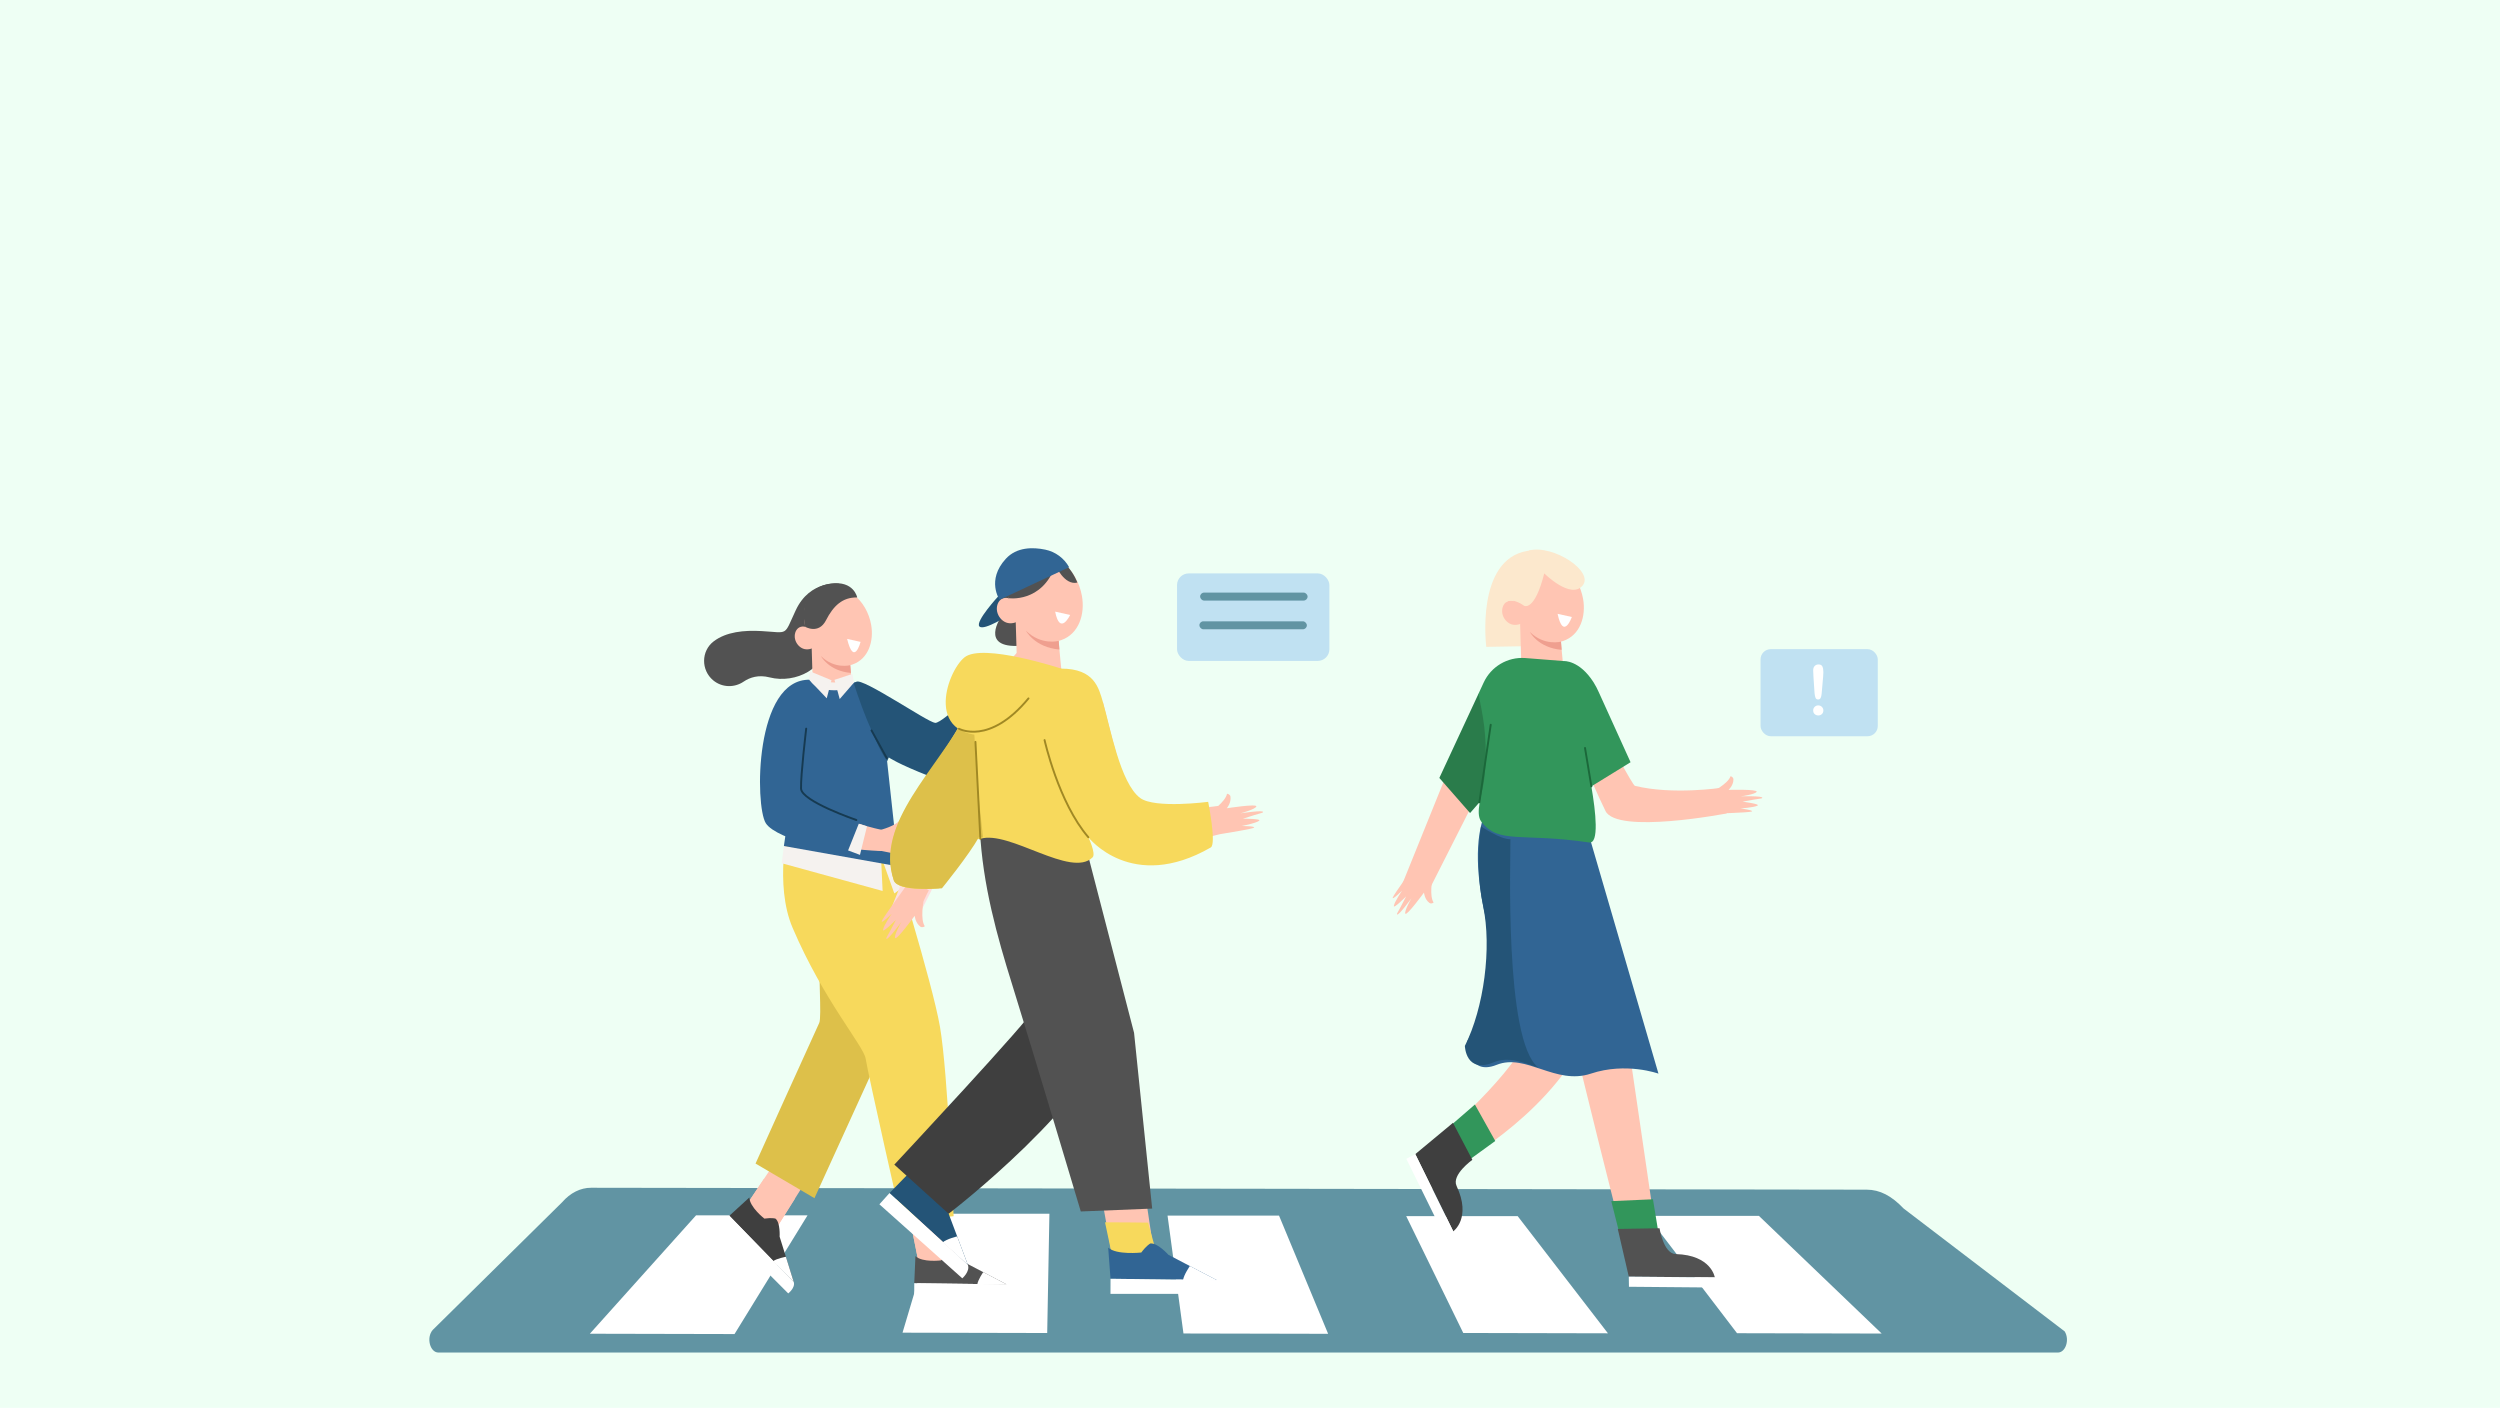 <?xml version="1.0" encoding="UTF-8"?>
<svg id="Layer_1" xmlns="http://www.w3.org/2000/svg" viewBox="0 0 1922.05 1082.35">
  <rect width="1922.05" height="1082.35" fill="#eefff4"/>
  <g>
    <g>
      <path d="M1582.11,1039.87H337.11c-6.57,0-9.52-11.52-4.45-17.36l99.5-98.19c6.29-7.24,14.18-11.18,22.32-11.15l980.74,1.47c10.04.03,19.03,4.69,28.25,14.42l123.9,94.55c3.97,6.33.76,16.26-5.26,16.26Z" fill="#6194a3"/>
      <polygon points="564.72 1025.65 453.49 1025.4 535.12 934.39 620.84 934.39 564.72 1025.65" fill="#fff"/>
      <polygon points="805.11 1024.85 693.88 1024.59 721.09 933.16 806.81 933.16 805.11 1024.85" fill="#fff"/>
      <polygon points="1021.09 1025.46 909.87 1025.21 897.63 934.58 983.34 934.58 1021.09 1025.46" fill="#fff"/>
      <polygon points="1236.2 1025.07 1124.98 1024.82 1081.1 934.97 1166.81 934.97 1236.2 1025.07" fill="#fff"/>
      <polygon points="1446.68 1025.26 1335.46 1025 1266.58 934.79 1352.29 934.79 1446.68 1025.26" fill="#fff"/>
    </g>
    <g>
      <g>
        <g>
          <g>
            <g>
              <g>
                <polygon points="635.52 882.78 589.91 955.3 567.8 935.59 612.16 869.22 635.52 882.78" fill="#ffc5b3"/>
                <path d="M587.49,906.13l-19.69,29.45,22.12,19.71,21.31-33.89c-8.02-4.93-15.92-10.03-23.74-15.28Z" fill="#ffc5b3"/>
              </g>
              <g>
                <path d="M560.73,934.71l49.52,50.93-10.86-34.85s.65-10.9-3.19-13.9c0,0-2.56-.86-8.55-.01,0,0-11.32-8.78-11.52-16.26l-15.4,14.09Z" fill="#3f3f3f"/>
                <path d="M604.22,966.24s-7.13,1.29-9.89,3.43l15.91,15.97-6.03-19.4Z" fill="#fff"/>
                <path d="M560.73,934.71s-5.14,5.08-7.18,7.11l52.46,52.59s5.61-4.33,4.24-8.78l-49.52-50.93Z" fill="#fff"/>
              </g>
            </g>
            <path d="M629.84,722.16c-.8,24.94,2.08,59.82,0,64.27-5.08,10.89-48.97,108.13-48.97,108.13l45.3,26.63,51.95-113.93,19.96-76.65c-21.02,3.44-47.29-12.23-68.25-8.46Z" fill="#ddc04a"/>
          </g>
          <g>
            <g>
              <g>
                <polygon points="718.95 896.94 738.09 980.44 708.52 982.18 692.86 903.9 718.95 896.94" fill="#ffc5b3"/>
                <path d="M701.57,947.44l6.95,34.74,29.57-1.74-8.94-39.02c-9.15,2.19-18.35,4.19-27.58,6.02Z" fill="#ffc5b3"/>
              </g>
              <g>
                <path d="M702.9,986.56l71.03.91-32.34-16.93s-7.25-8.16-12.09-7.56c0,0-2.42,1.21-6.04,6.04,0,0-14.21,1.81-19.65-3.32l-.91,20.85Z" fill="#525252"/>
                <path d="M755.94,978.03s-4.12,5.96-4.56,9.42h22.54s-17.99-9.42-17.99-9.42Z" fill="#fff"/>
                <path d="M702.9,986.56s-.03,7.23-.03,10.11h74.28s.89-7.03-3.22-9.2l-71.03-.91Z" fill="#fff"/>
              </g>
            </g>
            <path d="M606.89,632.76c-.85.05-11.81,47.09,2.46,80.52,23.91,56.05,54.72,90.87,56.2,100.69,1.79,11.89,27.58,125.46,27.58,125.46l40.02-4.4s-4.27-109.59-10.47-145.54c-5.98-34.62-37.49-135.44-37.49-135.44l-78.3-21.29Z" fill="#f7d95c"/>
          </g>
        </g>
        <g>
          <path d="M644.97,448.81s-22.17-3.2-33.2,20.39c-9.44,20.2-5.02,17.19-26.37,15.98-13.37-.76-27.04.57-36.67,7.88-9.78,7.43-9.84,22.16-.39,30.01h0c6.69,5.56,16.2,5.86,23.4.97,4.79-3.25,11.43-5.46,19.97-3.25,19.98,5.16,44.69-7.43,42.25-27.57-2.44-20.14,11.01-44.42,11.01-44.42Z" fill="#525252"/>
          <g>
            <g>
              <path d="M630.28,452.47c-1.73.79-3.37,1.86-4.89,3.24-13.53,12.36-5.81,37.22,5.73,48.65,6.39,6.32,15.88,9.43,24.31,6.51,12.33-4.27,16.51-18.01,14.35-30.4-1.61-9.23-6.48-18.03-13.86-23.62-7.37-5.58-17.47-8.13-25.65-4.39Z" fill="#ffc5b3"/>
              <path d="M626.94,496.82c-2.37,2.23-6.42,3.06-9.49,1.89-3.07-1.17-5.53-4.15-6.24-7.55-.64-3.05.23-6.49,2.51-8.28,2.28-1.8,6.29-1.58,8.13.89l5.09,13.06Z" fill="#ffc5b3"/>
              <path d="M623.76,488.67l1.3,43.63c.12,8.06,6.49,14.64,14.54,15h0c9.3.43,16.81-7.51,15.86-16.78l-3.87-40.58-27.83-1.27Z" fill="#ffc5b3"/>
              <path d="M654.21,517.36l-.46-5.98s-12.09,3.38-22.63-7.01c0,0,5.92,11.52,23.09,12.99Z" fill="#ef9f8f"/>
              <path d="M661.63,493.5s-5.08,19.38-10.35-2.31" fill="#fff"/>
            </g>
            <path d="M619.08,481.89s10.28,6.07,15.96-5.01c5.67-11.08,12.66-17.8,24-17.54,0,0-2.47-13.14-20.44-10.68-16.35,2.24-23.6,15.43-19.52,33.23Z" fill="#525252"/>
          </g>
        </g>
        <g>
          <g>
            <polygon points="602.67 650.44 601 663.67 678.58 685 677.35 659.03 602.67 650.44" fill="#f5f2ef"/>
            <polygon points="678.69 661.99 687.56 686.89 694.17 682.16 689.92 664.2 678.69 661.99" fill="#f5f2ef"/>
          </g>
          <path d="M608.32,635.96c21.95,2.9,70.37,26.03,70.37,26.03l.38-108.88c-.61-3.11-1.37-5.83-2.22-8.26-23.07-.39-46.26-2.34-69.18.92-.79.11-1.56.14-2.31.13l-7.09,11.84,9.32,36.42c1.73,6.74.75,35.8.72,41.81Z" fill="#f5f2ef"/>
          <path d="M654.74,524.08c-11.93,2.26-30.9-1.37-30.9-1.37-31.29,1.56-32.56,33.61-34.48,48.53l34.36,6.2,41.12,2.82,23.1,1.69,14.08-29.86s-29.5-23.71-47.29-28.01Z" fill="#f5f2ef"/>
          <polygon points="681.76 582.82 690.82 666.14 602.67 650.44 615.95 559.27 681.76 582.82" fill="#316594"/>
          <g>
            <g>
              <path d="M661.54,528.63s55.74,35.88,59.4,33.51c25.09-16.24,46.52-45.66,46.52-45.66l15.1,9.34s-43.04,81.68-79.77,64.32c-38.97-18.42-57.17-44.2-57.17-44.2l15.92-17.31Z" fill="#fdb899"/>
              <path d="M775.39,537.51c-4.29-2.84-8.55-5.74-12.79-8.66.45-.67.86-1.32,1.2-1.92l2.86-5.34s3.01-12.37,0-17.33c.64-.55,2.14-.9,3.02-.17,3.48,2.85,3.59,7.71,3.59,7.71,0,0,13.22-16.34,14.25-14.64,1.03,1.7-4.91,10.94-4.91,10.94,0,0,10.52-13.03,10.98-11.06.18.76,0,0-7.24,12.65,0,0,9.74-8.89,9.26-6.48-.61,3.03-6.56,10.82-6.56,10.82,0,0,7.62-6.79,7.12-4.85-.5,1.94-17.53,22.5-17.53,22.5,0,0-1.4,2.52-3.25,5.83Z" fill="#ffc5b3"/>
            </g>
            <polygon points="760.1 521.73 764.63 516.85 786.01 530.76 779.44 537.06 760.1 521.73" fill="#f5f2ef"/>
          </g>
          <g>
            <g>
              <path d="M677.63,637.97s-31.36-6.24-54.58-21.62c-2.6-1.72-.6-48.21.47-69.63-9.49-.48-19.02-.45-28.51-.54-.32,1.39-.59,2.81-.72,4.25-1.25,13.78-3.13,37.54-3.92,63.72-1.17,38.69,87.84,40.14,87.84,40.14l-.57-16.32Z" fill="#ffc5b3"/>
              <path d="M666.8,653.2c.52-5.12,1.1-10.24,1.71-15.35.8.08,1.57.15,2.26.17l6.06.05s12.35-3.09,15.34-8.06c.79.31,1.79,1.47,1.56,2.59-.91,4.4-5.15,6.77-5.15,6.77,0,0,20.62,4.09,19.59,5.8-1.02,1.7-11.97.75-11.97.75,0,0,16.43,3.25,14.9,4.57-.59.51,0,0-14.57-.52,0,0,12.41,4.48,10.04,5.18-2.97.87-12.63-.77-12.63-.77,0,0,9.55,3.58,7.6,4.04-1.95.46-28.07-5.04-28.07-5.04,0,0-2.88-.07-6.68-.17Z" fill="#ffc5b3"/>
            </g>
            <polygon points="648.1 652.37 661.16 657.25 666.56 635.3 657.16 632.34 648.1 652.37" fill="#f5f2ef"/>
          </g>
          <path d="M622.85,522.6s2.31,8.01,18.62,8.1c5.65.03,9.01-1.48,15.27-6.03,2.02-1.47,12.3,3.98,23.87,10.74v50.1s-19.98,46.81-19.98,46.81l-9.66,24.15s-53.74-10.26-62.19-23.55c-8.45-13.28-8.8-111.54,34.07-110.33Z" fill="#316594"/>
          <g>
            <polygon points="639.25 522.97 622.6 516.09 622.18 522.74 635.61 536.88 639.25 522.97" fill="#f5f2ef"/>
            <polygon points="655.39 518.07 641.56 522.68 645.58 537.44 656.49 524.85 655.39 518.07" fill="#f5f2ef"/>
          </g>
          <path d="M658.37,630.44s-42.15-14.41-42.51-24.14c-.36-9.73,3.96-46.11,3.96-46.11" fill="none" stroke="#163a51" stroke-linecap="round" stroke-miterlimit="10" stroke-width="1.5"/>
          <path d="M682.09,585.23c-1.7-2.36-3.2-4.87-4.57-7.44-2.8-5.26-5.03-10.8-7.48-16.23-5.28-11.72-9.62-23.84-13.61-36.05.6-.41,1.22-.85,1.88-1.33,4.74-3.44,54.61,30.98,60.64,31.58,6.04.6,43.47-36.83,43.47-36.83l22.94,15.7s-45.89,71.85-70.64,62.19c-24.75-9.66-31.4-14.49-31.4-14.49l-1.24,2.91Z" fill="#245477"/>
          <line x1="670.04" y1="561.56" x2="681.76" y2="582.82" fill="none" stroke="#163a51" stroke-linecap="round" stroke-miterlimit="10" stroke-width="1.5"/>
        </g>
      </g>
      <g>
        <g>
          <path d="M1193.68,496.7c-.95-.32-51,.63-51,.63,0,0-8.55-67.15,31.68-73.81,40.23-6.65,19.32,73.17,19.32,73.17Z" fill="#fce8cd"/>
          <g>
            <path d="M1175.28,430.9c-1.83.84-3.57,1.97-5.17,3.44-14.33,13.09-6.15,39.42,6.07,51.52,6.76,6.7,16.82,9.99,25.75,6.89,13.06-4.52,17.49-19.08,15.2-32.19-1.71-9.77-6.86-19.09-14.67-25.01-7.81-5.91-18.5-8.6-27.16-4.64Z" fill="#ffc5b3"/>
            <path d="M1171.74,477.87c-2.51,2.37-6.8,3.24-10.05,2-3.25-1.23-5.86-4.39-6.61-8-.67-3.23.24-6.87,2.66-8.77,2.42-1.9,6.66-1.67,8.61.94l5.39,13.83Z" fill="#ffc5b3"/>
            <path d="M1168.38,469.24l1.38,46.2c.12,8.54,6.87,15.5,15.4,15.89h0c9.85.45,17.8-7.96,16.79-17.77l-4.1-42.98-29.48-1.35Z" fill="#ffc5b3"/>
            <path d="M1200.63,499.62l-.48-6.34s-12.8,3.57-23.97-7.42c0,0,6.27,12.2,24.45,13.76Z" fill="#ef9f8f"/>
            <path d="M1208.48,474.36s-6.56,18.4-10.97-2.44" fill="#fff"/>
          </g>
          <path d="M1187.24,440.81s20.26,20.26,29.44,9.47c9.18-10.78-22.15-31.63-40.95-27.11,0,0-24.02,16.9-17.98,39.93,0,0,3.85-4.37,14.05,2.63,0,0,8.02,4.66,15.45-24.92Z" fill="#fce8cd"/>
        </g>
        <g>
          <g>
            <g>
              <path d="M1150.29,629.8c-.84.04-15.71,33.47-7.01,51.61.87,1.82,1.88,5.72,5.69,11.66,18.08,28.2,59.46,94.62,60.77,104.3,1.59,11.71,38.82,157.97,38.82,157.97l25.17-3.8-23.82-162.67-29.57-132.74-70.05-26.33Z" fill="#ffc5b3"/>
              <g>
                <polygon points="1275.1 948.19 1270.84 922.04 1238.77 923.45 1245.06 948.37 1275.1 948.19" fill="#32965b"/>
                <g>
                  <path d="M1318.39,982.11s-2.6-17.2-30.03-17.95c-9.48-.26-12.48-19.86-12.48-19.86l-32.1.53,8.47,36.68,66.14.6Z" fill="#525252"/>
                  <polygon points="1318.39 982.11 1319.89 989.89 1252.37 989.29 1252.25 981.51 1318.39 982.11" fill="#fff"/>
                </g>
              </g>
            </g>
            <g>
              <path d="M1226.75,774.52c-15.33,68.05-97.95,115.82-97.95,115.82l-17.83-19.32s64.83-55.73,68.4-86.84c3.58-31.12-22.11-80.11-22.11-80.11l27.08-11.29,42.4,81.75Z" fill="#ffc5b3"/>
              <g>
                <polygon points="1128.14 892.76 1149.6 877.21 1133.93 849.19 1114.49 866.01 1128.14 892.76" fill="#32965b"/>
                <g>
                  <path d="M1117.3,946.67s14.2-10.05,2.54-34.9c-4.03-8.58,12.14-20.08,12.14-20.08l-14.9-28.43-28.97,24.05,29.18,59.36Z" fill="#3f3f3f"/>
                  <polygon points="1117.3 946.67 1111.02 951.51 1081.22 890.92 1088.12 887.32 1117.3 946.67" fill="#fff"/>
                </g>
              </g>
            </g>
          </g>
          <path d="M1221.68,642.32l53.38,183.12s-24.87-9.05-52.01,0c-27.14,9.05-49.75-15.83-72.36-6.78-22.61,9.05-22.61-18.09-22.61-18.09l.85-1.64c15.47-29.65,19.72-63.77,12.59-96.45-5.62-25.8-8.81-57.14.95-79.27l37.61-21.65,41.6,40.76Z" fill="#316594"/>
        </g>
        <g>
          <g>
            <path d="M1091.21,659.16c4.69,2.78,9.35,5.62,13.99,8.48-.44.74-.84,1.45-1.17,2.1l-2.75,5.8s-2.53,13.24.91,18.33c-.65.62-2.22,1.06-3.19.34-3.83-2.83-4.21-7.97-4.21-7.97,0,0-13.12,17.98-14.3,16.24-1.18-1.74,4.62-11.83,4.62-11.83,0,0-10.44,14.34-11.03,12.28-.23-.8,0,0,6.99-13.77,0,0-9.83,9.92-9.45,7.34.48-3.24,6.37-11.79,6.37-11.79,0,0-7.7,7.58-7.27,5.5.43-2.08,17.15-24.95,17.15-24.95,0,0,1.55-2.51,3.33-6.12Z" fill="#ffc5b3"/>
            <path d="M1143.21,596.37l-43.84,86.55-21.18-3.48,44.13-109.22c6.94,8.75,13.88,17.48,20.9,26.16Z" fill="#ffc5b3"/>
          </g>
          <g>
            <path d="M1309.71,626.66c-.66-5.41-1.27-10.83-1.83-16.26.85-.1,1.66-.22,2.38-.35l6.27-1.37s12.03-6.08,13.95-11.92c.89.14,2.2,1.1,2.22,2.31.1,4.76-3.74,8.2-3.74,8.2,0,0,22.25-.6,21.59,1.4-.66,2-12.19,3.57-12.19,3.57,0,0,17.73-.49,16.46,1.23-.49.67,0,0-15.17,2.88,0,0,13.86,1.72,11.59,2.99-2.86,1.6-13.22,2.16-13.22,2.16,0,0,10.71,1.46,8.8,2.39-1.9.93-30.23,1.66-30.23,1.66,0,0-2.94.31-6.88,1.1Z" fill="#ffc5b3"/>
            <path d="M1235.96,567.19c.54,1.35,19.3,36.56,20.97,36.97,29.15,7.16,66.35,1.51,66.35,1.51l4.2,19.72s-84.34,16.29-93.17-1.92c-5.58-11.52-15.79-33.77-18.79-44.26,11.26-1.43,9.23-10.3,20.45-12.03Z" fill="#ffc5b3"/>
          </g>
          <path d="M1136.67,533.42l-30.07,64.67,23.62,26.99,23.14-26.51s5.67-64.27-16.69-65.15Z" fill="#2a7c4b"/>
          <path d="M1139.07,545.59l-2.4-12.18,4.02-8.68c5.67-12.25,18.31-19.74,31.77-18.83l29.79,2.35s11.93-.94,22.96,16.41c1.5,2.36,2.77,4.87,3.92,7.42l24.48,53.94-30.14,18.57c3.42,19.92,6.06,44.27-1.68,43.13-52.19-7.73-69.66,1.58-82.96-16.06-4.97-6.59.9-21.2,2.28-32.93,2.08-17.71,1.39-35.65-2.05-53.15Z" fill="#32965b"/>
          <line x1="1218.59" y1="575.06" x2="1223.48" y2="604.61" fill="none" stroke="#1b683a" stroke-linecap="round" stroke-miterlimit="10" stroke-width="1.5"/>
          <line x1="1146.1" y1="557.22" x2="1137.37" y2="616.8" fill="none" stroke="#1b683a" stroke-linecap="round" stroke-miterlimit="10" stroke-width="1.5"/>
        </g>
        <path d="M1126.23,804.11c14.67-29.22,20.77-75.4,14.01-107.61-4.05-19.29-4.52-42-1.56-61.23.1.21,14.78,10.16,22.57,9.94.26,12.42-5.01,154.87,21.4,175.51-11.9-4.08-23.18-8.63-34.46-3.95-21.45,8.92-21.97-12.66-21.97-12.66Z" fill="#245477"/>
      </g>
      <g>
        <g>
          <path d="M769.87,473.94s-17.62,24.82,14.86,22.53l1.38-21.61-16.24-.92Z" fill="#525252"/>
          <path d="M767.88,458s-18.42,19.91-14.89,23.63c3.54,3.72,23.44-9.3,23.44-9.3l-8.56-14.33Z" fill="#245477"/>
          <path d="M783.44,492.45s-27.44-25.67-7.04-61.75l16.52,5.9-9.48,55.85Z" fill="#525252"/>
          <g>
            <path d="M787.84,427.12c-1.93.88-3.76,2.07-5.44,3.61-15.07,13.76-6.47,41.45,6.38,54.17,7.11,7.04,17.68,10.5,27.07,7.25,13.73-4.76,18.39-20.06,15.98-33.85-1.8-10.28-7.21-20.07-15.43-26.3-8.21-6.22-19.45-9.05-28.56-4.88Z" fill="#ffc5b3"/>
            <path d="M784.12,476.5c-2.64,2.49-7.15,3.4-10.56,2.11-3.41-1.3-6.16-4.62-6.95-8.41-.71-3.4.25-7.22,2.79-9.22,2.54-2,7.01-1.76,9.06.99l5.66,14.54Z" fill="#ffc5b3"/>
            <path d="M780.59,467.43l1.45,48.58c.13,8.97,7.23,16.3,16.19,16.71h0c10.36.47,18.71-8.37,17.66-18.68l-4.31-45.19-30.99-1.42Z" fill="#ffc5b3"/>
            <path d="M814.49,499.37l-.51-6.66s-13.46,3.76-25.2-7.8c0,0,6.59,12.82,25.71,14.47Z" fill="#ef9f8f"/>
            <path d="M822.75,472.8s-7.79,16.45-11.53-2.57" fill="#fff"/>
          </g>
          <path d="M775.33,459.91s25.81,3.93,36.14-25.28c0,0,6.79,15.64,16.82,13.28,0,0-9.14-26.55-37.17-24.49-28.03,2.07-15.78,36.49-15.78,36.49Z" fill="#525252"/>
          <path d="M768.52,461.1s-10.38-14.98,4.77-31.49c8.39-9.15,20.86-9,30.31-7.04,7.8,1.61,14.51,6.55,18.37,13.51h0l-53.45,25.02Z" fill="#316594"/>
        </g>
        <g>
          <g>
            <g>
              <g>
                <polygon points="720.35 927.22 775.74 868.51 750.31 844.02 695.28 907.09 720.35 927.22" fill="#ffc5b3"/>
                <path d="M738.39,908.1l-16.17,20.28-26.95-21.29,18.54-21.25c4.06,3.51,19.86,17.9,24.57,22.26Z" fill="#fdd287"/>
                <g>
                  <path d="M683.87,917.25l60.25,55.18-14.78-39.29s.03-12.56-4.59-15.74c0,0-3-.81-9.82.56,0,0-13.58-9.32-14.31-17.9l-16.75,17.2Z" fill="#245477"/>
                  <path d="M735.9,950.56s-8.11,1.96-11.12,4.59l19.33,17.28-8.21-21.87Z" fill="#fff"/>
                  <path d="M683.87,917.25s-5.56,6.18-7.77,8.65l63.74,56.9s6.15-5.35,4.28-10.36l-60.25-55.18Z" fill="#fff"/>
                </g>
              </g>
              <path d="M859.84,782.01c-17.34,64.64-130.51,151.13-130.51,151.13l-41.77-37.75s107.57-115.09,107.33-119.75c0,0-.64-7.54-26.08-67.35l53.67-39.87,37.36,113.59Z" fill="#3f3f3f"/>
            </g>
            <g>
              <g>
                <polygon points="887.66 966.27 875.67 885.59 840.39 884.26 855.55 967.95 887.66 966.27" fill="#ffc5b3"/>
                <path d="M882.7,940l7.13,25.89-34.28,2.06-6-28.2c5.36-.08,26.74.13,33.15.24Z" fill="#f7d95c"/>
                <g>
                  <path d="M853.8,983.14l81.69,1.04-37.2-19.47s-8.34-9.39-13.91-8.69c0,0-2.78,1.39-6.95,6.95,0,0-19.18,2.09-25.44-3.82l1.8,23.99Z" fill="#316594"/>
                  <path d="M914.8,973.33s-4.74,6.86-5.24,10.83l25.93.02-20.69-10.85Z" fill="#fff"/>
                  <path d="M853.8,983.14s-.04,8.31-.04,11.62h85.44s1.03-8.08-3.71-10.58l-81.69-1.04Z" fill="#fff"/>
                </g>
              </g>
              <path d="M753.34,637.84c2.13,42.41,13.17,81.82,25,119.66,15.62,49.97,52.59,173.9,52.59,173.9l54.89-2.22-13.93-135.13-35.27-136.12-83.28-20.09Z" fill="#525252"/>
            </g>
          </g>
          <g>
            <polygon points="751.47 534.3 685.75 696.96 708.02 700.61 761.36 595.32 751.47 534.3" fill="#fddfdf"/>
            <g>
              <path d="M971,624.4c1.09-1.97-17.33.93-17.33.93,0,0,11.81-3.19,12.23-5.36.42-2.17-22.7,1.44-22.7,1.44,0,0,3.53-4.1,2.8-9.05-.19-1.26-1.68-2.09-2.63-2.11-.6,3.1-3.69,6.57-6.71,9.33-6.22.95-37.83,5.2-65.33-1.55-4.47-1.1-23.32-77.99-23.32-77.99l-35.58,6.31s8.98,38.07,23.04,81.37c11.55,35.57,84.01,18.57,102.43,13.62,8.52-1.37,24.78-4.07,26.15-4.98,1.86-1.23-9.5-1.31-9.5-1.31,0,0,10.73-1.98,13.5-4.03,2.2-1.63-12.48-1.57-12.48-1.57,15.43-5.04,15.01-4.28,15.43-5.04Z" fill="#ffc5b3"/>
              <path d="M699.45,675.63c4.93,2.93,9.83,5.91,14.71,8.92-.46.77-.88,1.52-1.23,2.2l-2.89,6.09s-2.66,13.92.96,19.27c-.69.65-2.33,1.12-3.35.36-4.02-2.98-4.42-8.38-4.42-8.38,0,0-13.79,18.91-15.03,17.08-1.24-1.83,4.86-12.44,4.86-12.44,0,0-10.98,15.07-11.6,12.91-.24-.84,0,0,7.35-14.47,0,0-10.34,10.43-9.94,7.72.51-3.4,6.7-12.39,6.7-12.39,0,0-8.09,7.97-7.65,5.79.45-2.18,18.04-26.23,18.04-26.23,0,0,1.63-2.64,3.5-6.43Z" fill="#ffc5b3"/>
              <path d="M687.12,676.72c2.97,9.34,34.86,6.23,34.86,6.23,0,0,21.99-30.31,29.39-44.44,0,0-3.03,8.08,2.36,6.39,22.15-6.92,69.82,30.62,86.27,14.25,2.8-2.79-3.26-15.47-3.26-15.47,0,0,33.23,42.94,94.12,7.87,4.51-2.6-1.99-35.08-1.99-35.08,0,0-40.9,5.38-52.23-2.92-15.43-11.31-23.22-55.17-28.62-73.52-3.3-11.22-6.54-25.93-32.12-25.99l-36.17-.06s-18.06-5.4-39.9,39.31c-20.64,42.26-66.64,79.63-52.7,123.44Z" fill="#f7d95c"/>
            </g>
            <path d="M803.08,568.98s10.67,48.02,33.65,74.7" fill="none" stroke="#a08824" stroke-linecap="round" stroke-miterlimit="10" stroke-width="1.5"/>
            <path d="M747.12,532.31c-4.09,5.31.57,7.54-3.94,16.22-21.95,42.26-70.89,84.38-56.06,128.19,3.16,9.34,37.06,6.23,37.06,6.23,0,0,20.68-25.39,28.55-39.52,0,0-.03-.01,3.07.49l-4.28-39.3-4.4-72.31Z" fill="#ddc04a"/>
            <line x1="753.72" y1="644.9" x2="749.94" y2="570.38" fill="none" stroke="#a08824" stroke-linecap="round" stroke-miterlimit="10" stroke-width="1.5"/>
            <path d="M815.89,514.04s-60.36-19.87-74.34-8.68c-13.98,11.19-32.86,66.42,25.17,59.43,40.7-4.9,52.05-36.5,49.17-50.75Z" fill="#f7d95c"/>
            <path d="M737.26,560.28s23.32,13.12,53.45-23.32" fill="none" stroke="#a08824" stroke-linecap="round" stroke-miterlimit="10" stroke-width="1.5"/>
          </g>
        </g>
      </g>
      <g>
        <rect x="904.93" y="440.84" width="117.15" height="67.29" rx="8.99" ry="8.99" transform="translate(1927 948.97) rotate(-180)" fill="#c0e1f2"/>
        <rect x="922.67" y="455.6" width="82.63" height="6.14" rx="3.07" ry="3.07" transform="translate(1927.97 917.34) rotate(-180)" fill="#6194a3"/>
        <rect x="922.12" y="477.67" width="82.63" height="6.14" rx="3.07" ry="3.07" transform="translate(1926.86 961.48) rotate(-180)" fill="#6194a3"/>
      </g>
      <g>
        <rect x="1353.53" y="499.07" width="90.13" height="66.96" rx="7.87" ry="7.87" transform="translate(2797.2 1065.11) rotate(-180)" fill="#c0e1f2"/>
        <path d="M1395.07,533.01l-.83-12.41c-.16-2.42-.23-4.15-.23-5.21,0-1.43.38-2.55,1.13-3.35s1.74-1.2,2.97-1.2c1.48,0,2.48.51,2.98,1.54s.75,2.51.75,4.44c0,1.14-.06,2.3-.18,3.47l-1.11,12.77c-.12,1.52-.38,2.69-.78,3.5-.4.81-1.05,1.22-1.97,1.22s-1.58-.39-1.94-1.18c-.36-.79-.62-1.98-.78-3.59ZM1397.95,550.06c-1.05,0-1.97-.34-2.76-1.02-.79-.68-1.18-1.64-1.18-2.86,0-1.07.38-1.98,1.13-2.73.75-.75,1.67-1.13,2.76-1.13s2.02.38,2.78,1.13c.77.75,1.15,1.66,1.15,2.73,0,1.21-.39,2.16-1.17,2.85-.78.69-1.68,1.04-2.72,1.04Z" fill="#fff"/>
      </g>
    </g>
  </g>
</svg>